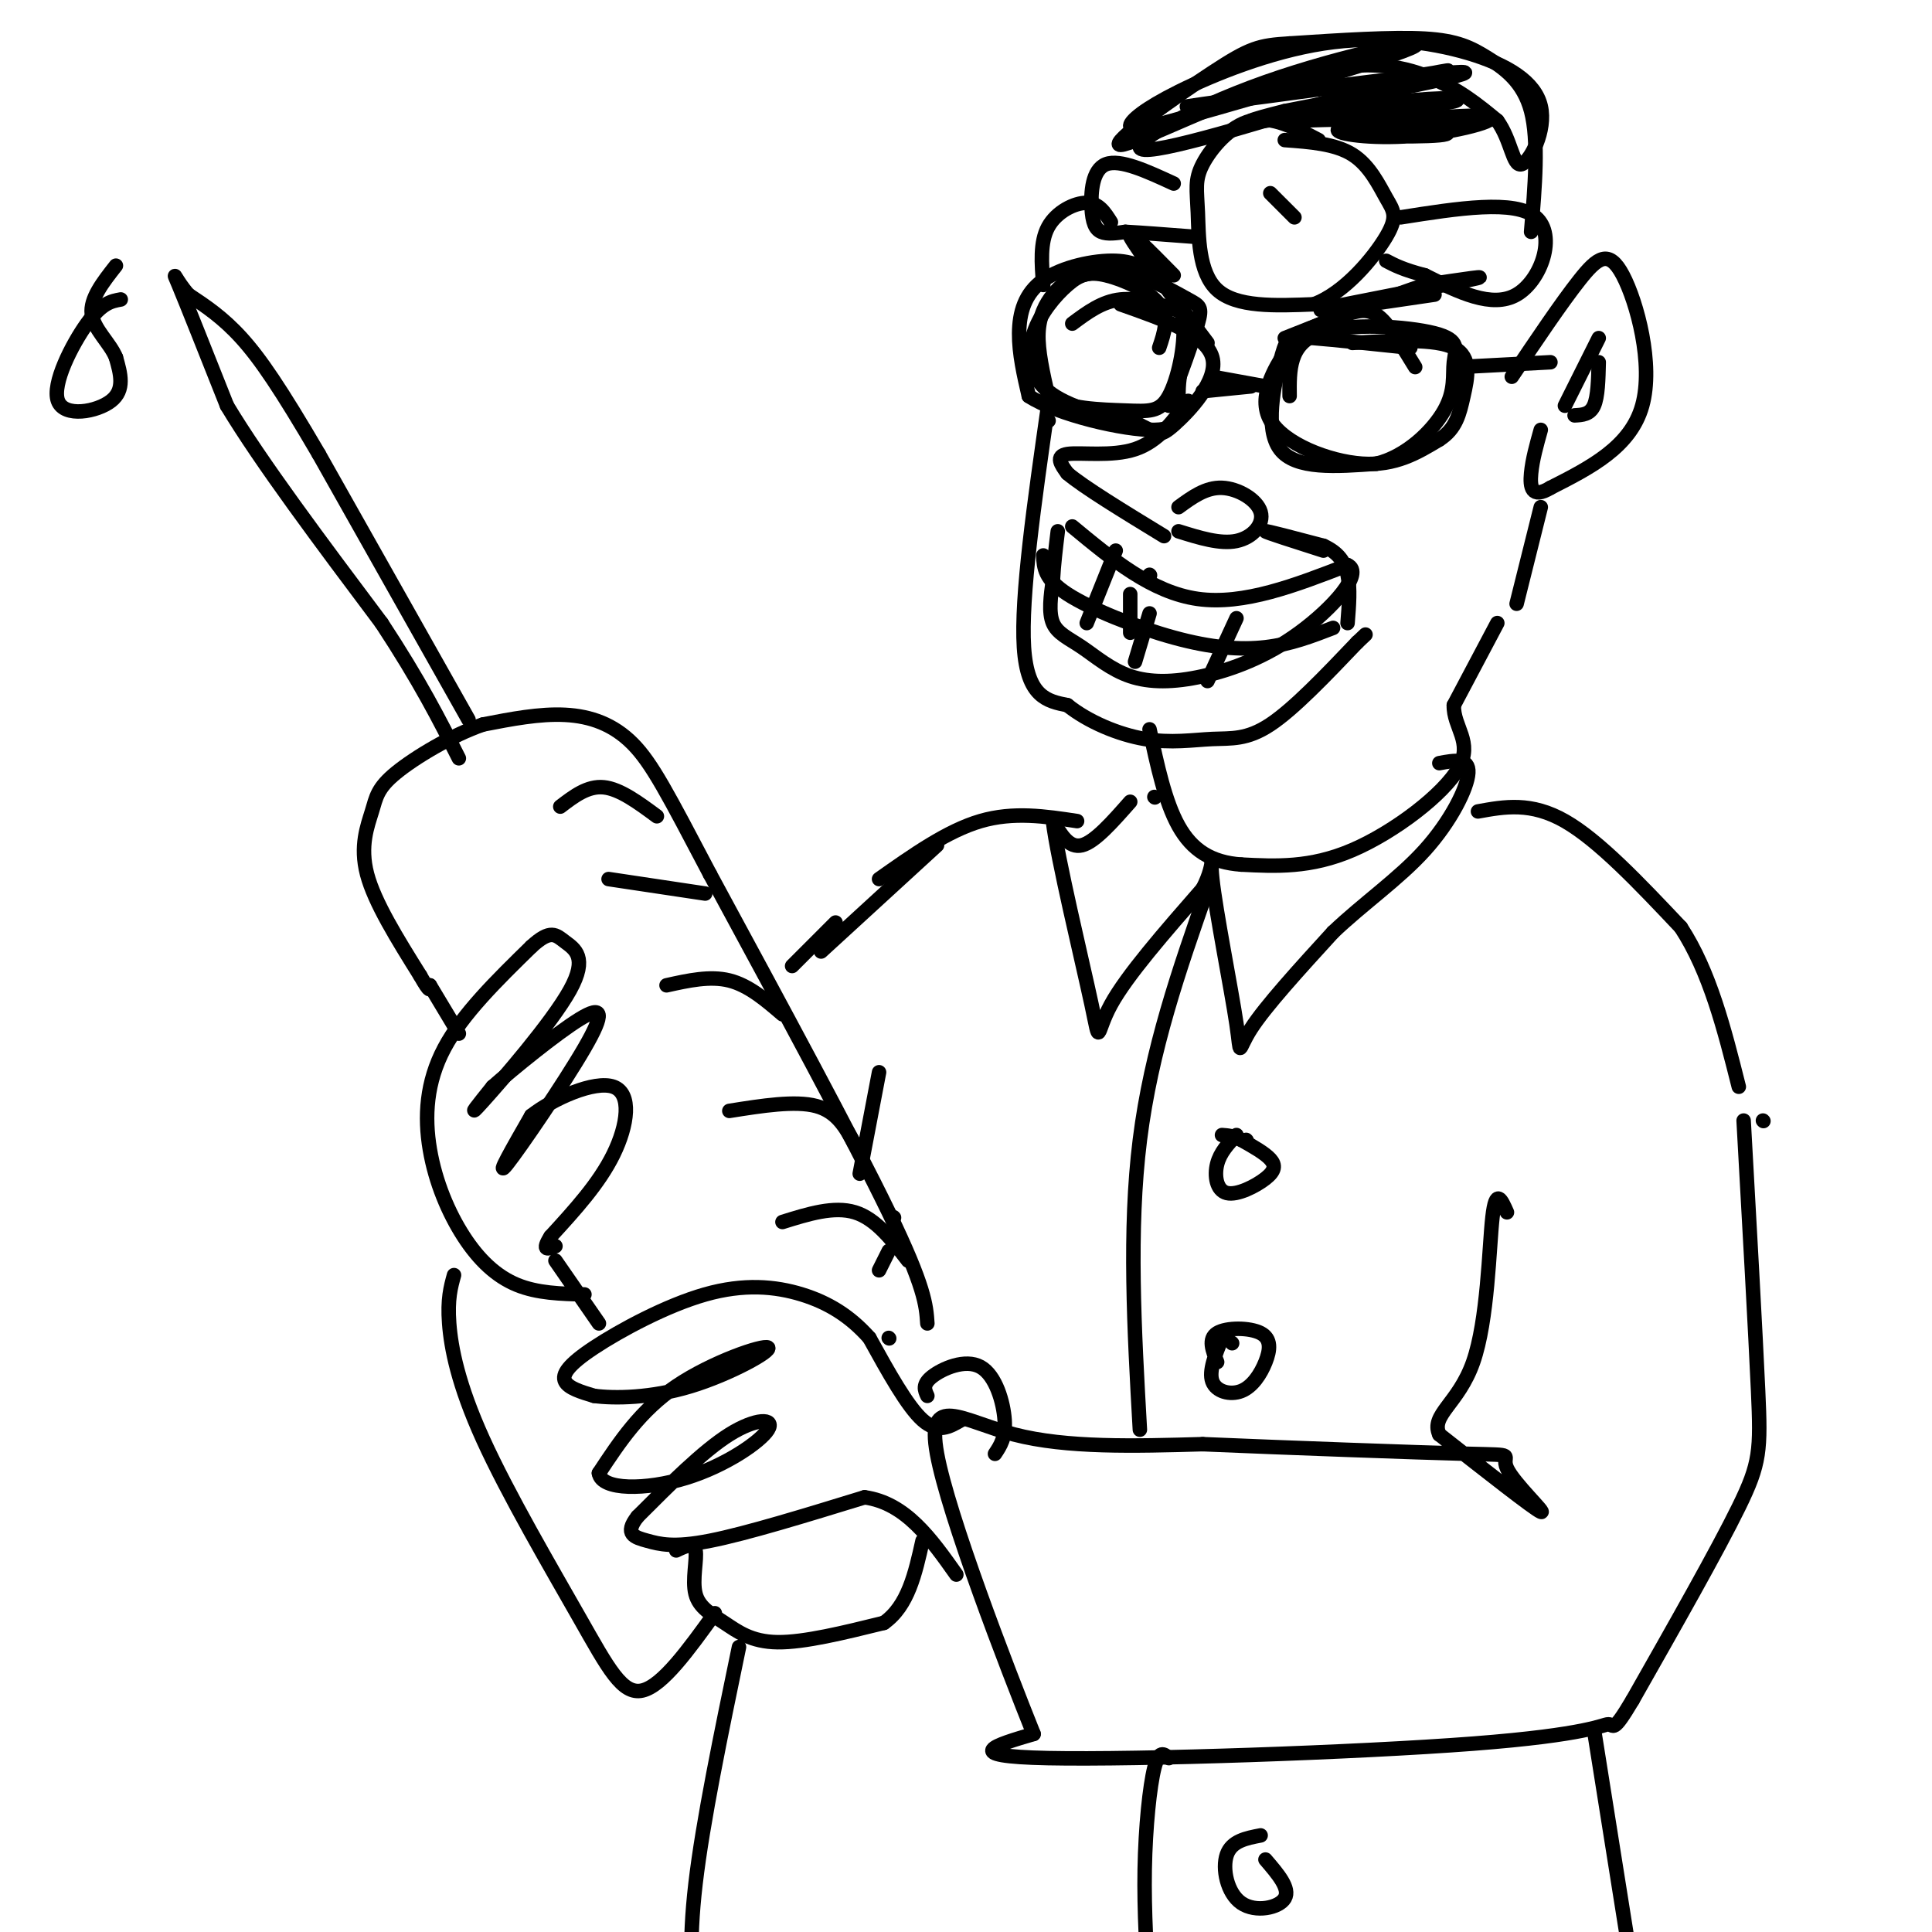 <svg viewBox='0 0 400 400' version='1.1' xmlns='http://www.w3.org/2000/svg' xmlns:xlink='http://www.w3.org/1999/xlink'><g fill='none' stroke='rgb(0,0,0)' stroke-width='3' stroke-linecap='round' stroke-linejoin='round'><path d='M273,29c-4.815,-2.530 -9.630,-5.059 -14,-4c-4.370,1.059 -8.295,5.707 -10,9c-1.705,3.293 -1.190,5.233 -1,10c0.190,4.767 0.054,12.362 4,16c3.946,3.638 11.973,3.319 20,3'/><path d='M272,63c6.424,-2.356 12.485,-9.745 15,-14c2.515,-4.255 1.485,-5.376 0,-8c-1.485,-2.624 -3.424,-6.750 -7,-9c-3.576,-2.250 -8.788,-2.625 -14,-3'/><path d='M243,38c-5.548,-2.560 -11.095,-5.119 -14,-4c-2.905,1.119 -3.167,5.917 -3,9c0.167,3.083 0.762,4.452 2,5c1.238,0.548 3.119,0.274 5,0'/><path d='M233,48c3.167,0.167 8.583,0.583 14,1'/><path d='M290,45c11.844,-1.867 23.689,-3.733 28,0c4.311,3.733 1.089,13.067 -4,16c-5.089,2.933 -12.044,-0.533 -19,-4'/><path d='M295,57c-4.500,-1.167 -6.250,-2.083 -8,-3'/><path d='M317,48c0.798,-9.446 1.595,-18.893 0,-25c-1.595,-6.107 -5.583,-8.875 -9,-11c-3.417,-2.125 -6.262,-3.607 -13,-4c-6.738,-0.393 -17.369,0.304 -28,1'/><path d='M267,9c-6.326,0.384 -8.140,0.843 -16,6c-7.860,5.157 -21.767,15.011 -19,15c2.767,-0.011 22.206,-9.888 36,-14c13.794,-4.112 21.941,-2.461 28,0c6.059,2.461 10.029,5.730 14,9'/><path d='M310,25c2.911,3.998 3.187,9.494 5,9c1.813,-0.494 5.161,-6.979 4,-12c-1.161,-5.021 -6.830,-8.577 -15,-11c-8.170,-2.423 -18.839,-3.711 -30,-2c-11.161,1.711 -22.812,6.422 -30,10c-7.188,3.578 -9.911,6.022 -10,7c-0.089,0.978 2.455,0.489 5,0'/><path d='M239,26c14.033,-3.780 46.617,-13.230 53,-16c6.383,-2.770 -13.435,1.139 -30,7c-16.565,5.861 -29.876,13.675 -25,14c4.876,0.325 27.938,-6.837 51,-14'/><path d='M288,17c12.285,-2.893 17.499,-3.126 3,-1c-14.499,2.126 -48.711,6.611 -45,6c3.711,-0.611 45.346,-6.317 55,-7c9.654,-0.683 -12.673,3.659 -35,8'/><path d='M266,23c-7.771,1.924 -9.697,2.735 -4,2c5.697,-0.735 19.018,-3.017 28,-4c8.982,-0.983 13.625,-0.667 11,0c-2.625,0.667 -12.518,1.684 -17,3c-4.482,1.316 -3.553,2.931 2,3c5.553,0.069 15.729,-1.409 17,-2c1.271,-0.591 -6.365,-0.296 -14,0'/><path d='M289,25c-5.553,0.316 -12.435,1.106 -12,2c0.435,0.894 8.188,1.891 17,1c8.812,-0.891 18.681,-3.672 13,-4c-5.681,-0.328 -26.914,1.796 -29,3c-2.086,1.204 14.975,1.487 20,1c5.025,-0.487 -1.988,-1.743 -9,-3'/><path d='M289,25c-5.000,-0.500 -13.000,-0.250 -21,0'/><path d='M240,72c1.058,-3.122 2.116,-6.244 0,-9c-2.116,-2.756 -7.407,-5.144 -11,-6c-3.593,-0.856 -5.489,-0.178 -8,2c-2.511,2.178 -5.638,5.856 -7,10c-1.362,4.144 -0.961,8.756 3,12c3.961,3.244 11.480,5.122 19,7'/><path d='M236,88c3.821,1.786 3.875,2.750 7,0c3.125,-2.750 9.321,-9.214 8,-14c-1.321,-4.786 -10.161,-7.893 -19,-11'/><path d='M249,81c0.000,0.000 10.000,-1.000 10,-1'/><path d='M292,72c-7.990,-0.841 -15.981,-1.681 -20,-2c-4.019,-0.319 -4.067,-0.116 -6,3c-1.933,3.116 -5.751,9.147 -3,14c2.751,4.853 12.072,8.530 19,9c6.928,0.470 11.464,-2.265 16,-5'/><path d='M298,91c3.476,-2.226 4.167,-5.292 5,-9c0.833,-3.708 1.810,-8.060 -2,-10c-3.810,-1.940 -12.405,-1.470 -21,-1'/><path d='M246,83c-3.089,4.200 -6.178,8.400 -11,10c-4.822,1.600 -11.378,0.600 -14,1c-2.622,0.400 -1.311,2.200 0,4'/><path d='M221,98c3.333,2.833 11.667,7.917 20,13'/><path d='M244,110c4.321,1.351 8.643,2.702 12,2c3.357,-0.702 5.750,-3.458 5,-6c-0.750,-2.542 -4.643,-4.869 -8,-5c-3.357,-0.131 -6.179,1.935 -9,4'/><path d='M222,109c8.250,6.833 16.500,13.667 26,15c9.500,1.333 20.250,-2.833 31,-7'/><path d='M279,117c3.537,1.564 -3.120,8.975 -10,14c-6.880,5.025 -13.985,7.664 -20,9c-6.015,1.336 -10.942,1.368 -15,0c-4.058,-1.368 -7.246,-4.138 -10,-6c-2.754,-1.862 -5.072,-2.818 -6,-5c-0.928,-2.182 -0.464,-5.591 0,-9'/><path d='M218,120c0.167,-3.167 0.583,-6.583 1,-10'/><path d='M276,130c-4.393,1.696 -8.786,3.393 -14,4c-5.214,0.607 -11.250,0.125 -19,-2c-7.750,-2.125 -17.214,-5.893 -22,-9c-4.786,-3.107 -4.893,-5.554 -5,-8'/><path d='M217,87c0.000,0.000 0.100,0.100 0.1,0.1'/><path d='M217,84c-2.833,19.833 -5.667,39.667 -5,50c0.667,10.333 4.833,11.167 9,12'/><path d='M221,146c4.301,3.448 10.555,6.069 16,7c5.445,0.931 10.081,0.174 14,0c3.919,-0.174 7.120,0.236 12,-3c4.880,-3.236 11.440,-10.118 18,-17'/><path d='M281,133c3.000,-2.833 1.500,-1.417 0,0'/><path d='M313,78c5.131,-7.637 10.262,-15.274 14,-20c3.738,-4.726 6.083,-6.542 9,-1c2.917,5.542 6.405,18.440 4,27c-2.405,8.560 -10.702,12.780 -19,17'/><path d='M321,101c-3.933,2.378 -4.267,-0.178 -4,-3c0.267,-2.822 1.133,-5.911 2,-9'/><path d='M331,70c0.000,0.000 -7.000,14.000 -7,14'/><path d='M230,46c-1.244,-1.978 -2.489,-3.956 -5,-4c-2.511,-0.044 -6.289,1.844 -8,5c-1.711,3.156 -1.356,7.578 -1,12'/><path d='M262,80c0.000,0.000 -11.000,-2.000 -11,-2'/><path d='M321,75c0.000,0.000 -19.000,1.000 -19,1'/><path d='M293,76c-2.445,-4.003 -4.891,-8.007 -7,-10c-2.109,-1.993 -3.883,-1.976 -7,-1c-3.117,0.976 -7.578,2.911 -10,4c-2.422,1.089 -2.806,1.332 -4,6c-1.194,4.668 -3.198,13.762 0,18c3.198,4.238 11.599,3.619 20,3'/><path d='M285,96c6.176,-1.507 11.616,-6.774 14,-11c2.384,-4.226 1.711,-7.411 2,-10c0.289,-2.589 1.539,-4.582 -4,-6c-5.539,-1.418 -17.868,-2.262 -24,0c-6.132,2.262 -6.066,7.631 -6,13'/><path d='M242,84c2.507,-6.765 5.014,-13.530 6,-17c0.986,-3.470 0.452,-3.646 -2,-5c-2.452,-1.354 -6.820,-3.888 -11,-5c-4.180,-1.112 -8.172,-0.803 -11,0c-2.828,0.803 -4.492,2.101 -6,4c-1.508,1.899 -2.859,4.400 -3,8c-0.141,3.600 0.930,8.300 2,13'/><path d='M217,82c3.451,2.663 11.080,2.820 16,3c4.920,0.180 7.131,0.385 9,-3c1.869,-3.385 3.396,-10.358 3,-15c-0.396,-4.642 -2.714,-6.954 -5,-9c-2.286,-2.046 -4.541,-3.827 -9,-4c-4.459,-0.173 -11.124,1.261 -15,4c-3.876,2.739 -4.965,6.783 -5,11c-0.035,4.217 0.982,8.609 2,13'/><path d='M213,82c5.930,3.885 19.756,7.096 26,7c6.244,-0.096 4.908,-3.501 5,-8c0.092,-4.499 1.612,-10.093 2,-13c0.388,-2.907 -0.357,-3.129 -3,-4c-2.643,-0.871 -7.184,-2.392 -11,-2c-3.816,0.392 -6.908,2.696 -10,5'/><path d='M319,105c0.000,0.000 -5.000,20.000 -5,20'/><path d='M263,40c0.000,0.000 5.000,5.000 5,5'/><path d='M310,129c0.000,0.000 -9.000,17.000 -9,17'/><path d='M301,146c-0.131,4.595 4.042,7.583 1,13c-3.042,5.417 -13.298,13.262 -22,17c-8.702,3.738 -15.851,3.369 -23,3'/><path d='M257,179c-6.200,-0.422 -10.200,-2.978 -13,-8c-2.800,-5.022 -4.400,-12.511 -6,-20'/><path d='M239,165c0.000,0.000 0.100,0.100 0.1,0.1'/><path d='M234,166c-3.667,4.167 -7.333,8.333 -10,9c-2.667,0.667 -4.333,-2.167 -6,-5'/><path d='M218,170c0.869,7.536 6.042,28.875 8,38c1.958,9.125 0.702,6.036 4,0c3.298,-6.036 11.149,-15.018 19,-24'/><path d='M249,184c3.083,-5.904 1.290,-8.665 2,-2c0.710,6.665 3.922,22.756 5,30c1.078,7.244 0.022,5.641 3,1c2.978,-4.641 9.989,-12.321 17,-20'/><path d='M276,193c6.321,-6.012 13.625,-11.042 19,-17c5.375,-5.958 8.821,-12.845 9,-16c0.179,-3.155 -2.911,-2.577 -6,-2'/><path d='M306,168c5.500,-1.000 11.000,-2.000 18,2c7.000,4.000 15.500,13.000 24,22'/><path d='M348,192c6.000,9.167 9.000,21.083 12,33'/><path d='M223,170c-6.583,-1.000 -13.167,-2.000 -20,0c-6.833,2.000 -13.917,7.000 -21,12'/><path d='M365,232c0.000,0.000 0.100,0.100 0.1,0.1'/><path d='M361,232c1.222,21.867 2.444,43.733 3,56c0.556,12.267 0.444,14.933 -4,24c-4.444,9.067 -13.222,24.533 -22,40'/><path d='M338,352c-4.233,7.142 -3.815,4.997 -5,5c-1.185,0.003 -3.973,2.155 -28,4c-24.027,1.845 -69.293,3.384 -88,3c-18.707,-0.384 -10.853,-2.692 -3,-5'/><path d='M214,359c-5.476,-13.631 -17.667,-45.208 -20,-58c-2.333,-12.792 5.190,-6.798 16,-4c10.810,2.798 24.905,2.399 39,2'/><path d='M249,299c18.183,0.775 44.142,1.713 55,2c10.858,0.287 6.616,-0.077 8,3c1.384,3.077 8.396,9.593 7,9c-1.396,-0.593 -11.198,-8.297 -21,-16'/><path d='M298,297c-1.869,-4.095 3.958,-6.333 7,-15c3.042,-8.667 3.298,-23.762 4,-30c0.702,-6.238 1.851,-3.619 3,-1'/><path d='M199,294c-2.417,1.417 -4.833,2.833 -8,0c-3.167,-2.833 -7.083,-9.917 -11,-17'/><path d='M180,277c-4.002,-4.517 -8.506,-7.310 -14,-9c-5.494,-1.690 -11.978,-2.278 -20,0c-8.022,2.278 -17.583,7.421 -23,11c-5.417,3.579 -6.691,5.594 -6,7c0.691,1.406 3.345,2.203 6,3'/><path d='M123,289c4.236,0.566 11.826,0.482 20,-2c8.174,-2.482 16.931,-7.360 16,-8c-0.931,-0.640 -11.552,2.960 -19,8c-7.448,5.040 -11.724,11.520 -16,18'/><path d='M124,305c0.504,3.579 9.764,3.526 18,1c8.236,-2.526 15.448,-7.526 17,-10c1.552,-2.474 -2.557,-2.421 -8,1c-5.443,3.421 -12.222,10.211 -19,17'/><path d='M132,314c-2.881,3.655 -0.583,4.292 2,5c2.583,0.708 5.452,1.488 13,0c7.548,-1.488 19.774,-5.244 32,-9'/><path d='M179,310c8.500,1.167 13.750,8.583 19,16'/><path d='M121,268c-4.879,-0.124 -9.758,-0.249 -14,-2c-4.242,-1.751 -7.848,-5.129 -11,-10c-3.152,-4.871 -5.848,-11.234 -7,-18c-1.152,-6.766 -0.758,-13.933 3,-21c3.758,-7.067 10.879,-14.033 18,-21'/><path d='M110,196c4.016,-3.705 5.056,-2.467 7,-1c1.944,1.467 4.793,3.164 1,10c-3.793,6.836 -14.226,18.810 -18,23c-3.774,4.190 -0.887,0.595 2,-3'/><path d='M102,225c4.054,-3.584 13.190,-11.043 18,-14c4.810,-2.957 5.295,-1.411 1,6c-4.295,7.411 -13.370,20.689 -16,24c-2.630,3.311 1.185,-3.344 5,-10'/><path d='M110,231c4.464,-3.536 13.125,-7.375 17,-6c3.875,1.375 2.964,7.964 0,14c-2.964,6.036 -7.982,11.518 -13,17'/><path d='M114,256c-2.000,3.167 -0.500,2.583 1,2'/><path d='M115,261c0.000,0.000 9.000,13.000 9,13'/><path d='M185,252c0.000,0.000 0.100,0.100 0.1,0.1'/><path d='M184,259c0.000,0.000 -2.000,4.000 -2,4'/><path d='M184,277c0.000,0.000 0.100,0.100 0.1,0.1'/><path d='M192,274c-0.250,-3.750 -0.500,-7.500 -8,-23c-7.500,-15.500 -22.250,-42.750 -37,-70'/><path d='M147,181c-8.714,-16.560 -12.000,-22.958 -16,-27c-4.000,-4.042 -8.714,-5.726 -14,-6c-5.286,-0.274 -11.143,0.863 -17,2'/><path d='M100,150c-6.455,2.230 -14.091,6.804 -18,10c-3.909,3.196 -4.091,5.014 -5,8c-0.909,2.986 -2.545,7.139 -1,13c1.545,5.861 6.273,13.431 11,21'/><path d='M87,202c2.167,3.833 2.083,2.917 2,2'/><path d='M192,289c-0.548,-1.179 -1.095,-2.357 1,-4c2.095,-1.643 6.833,-3.750 10,-2c3.167,1.750 4.762,7.357 5,11c0.238,3.643 -0.881,5.321 -2,7'/><path d='M140,321c1.820,-0.876 3.640,-1.751 4,0c0.360,1.751 -0.738,6.129 0,9c0.738,2.871 3.314,4.234 6,6c2.686,1.766 5.482,3.933 11,4c5.518,0.067 13.759,-1.967 22,-4'/><path d='M183,336c5.000,-3.500 6.500,-10.250 8,-17'/><path d='M97,149c0.000,0.000 -31.000,-55.000 -31,-55'/><path d='M66,94c-7.889,-13.489 -12.111,-19.711 -16,-24c-3.889,-4.289 -7.444,-6.644 -11,-9'/><path d='M39,61c-2.600,-2.956 -3.600,-5.844 -2,-2c1.600,3.844 5.800,14.422 10,25'/><path d='M47,84c7.000,11.667 19.500,28.333 32,45'/><path d='M79,129c8.000,12.167 12.000,20.083 16,28'/><path d='M188,261c-3.333,-4.333 -6.667,-8.667 -11,-10c-4.333,-1.333 -9.667,0.333 -15,2'/><path d='M177,237c-1.833,-3.417 -3.667,-6.833 -8,-8c-4.333,-1.167 -11.167,-0.083 -18,1'/><path d='M162,210c-3.500,-3.000 -7.000,-6.000 -11,-7c-4.000,-1.000 -8.500,0.000 -13,1'/><path d='M146,185c0.000,0.000 -20.000,-3.000 -20,-3'/><path d='M136,169c-3.833,-2.833 -7.667,-5.667 -11,-6c-3.333,-0.333 -6.167,1.833 -9,4'/><path d='M250,184c-5.833,16.667 -11.667,33.333 -14,52c-2.333,18.667 -1.167,39.333 0,60'/><path d='M258,236c0.000,0.000 0.100,0.100 0.1,0.1'/><path d='M256,235c-1.692,1.791 -3.384,3.582 -4,6c-0.616,2.418 -0.155,5.463 2,6c2.155,0.537 6.003,-1.432 8,-3c1.997,-1.568 2.142,-2.734 1,-4c-1.142,-1.266 -3.571,-2.633 -6,-4'/><path d='M257,236c-1.667,-0.833 -2.833,-0.917 -4,-1'/><path d='M255,278c0.000,0.000 0.100,0.100 0.1,0.1'/><path d='M253,277c-1.384,3.441 -2.768,6.883 -2,9c0.768,2.117 3.689,2.910 6,2c2.311,-0.910 4.011,-3.522 5,-6c0.989,-2.478 1.266,-4.821 -1,-6c-2.266,-1.179 -7.076,-1.194 -9,0c-1.924,1.194 -0.962,3.597 0,6'/><path d='M194,175c0.000,0.000 -24.000,22.000 -24,22'/><path d='M153,341c-3.750,18.083 -7.500,36.167 -9,49c-1.500,12.833 -0.750,20.417 0,28'/><path d='M330,358c0.000,0.000 7.000,44.000 7,44'/><path d='M242,364c-1.022,-0.889 -2.044,-1.778 -3,2c-0.956,3.778 -1.844,12.222 -2,21c-0.156,8.778 0.422,17.889 1,27'/><path d='M261,380c-3.006,0.577 -6.012,1.155 -7,4c-0.988,2.845 0.042,7.958 3,10c2.958,2.042 7.845,1.012 9,-1c1.155,-2.012 -1.423,-5.006 -4,-8'/><path d='M256,128c0.000,0.000 -6.000,13.000 -6,13'/><path d='M238,127c0.000,0.000 -3.000,10.000 -3,10'/><path d='M238,119c0.000,0.000 0.100,0.100 0.1,0.1'/><path d='M231,114c0.000,0.000 -6.000,15.000 -6,15'/><path d='M234,123c0.000,0.000 0.000,8.000 0,8'/><path d='M331,75c-0.083,3.583 -0.167,7.167 -1,9c-0.833,1.833 -2.417,1.917 -4,2'/><path d='M297,61c-13.244,1.956 -26.489,3.911 -23,3c3.489,-0.911 23.711,-4.689 30,-6c6.289,-1.311 -1.356,-0.156 -9,1'/><path d='M295,59c-6.333,2.000 -17.667,6.500 -29,11'/><path d='M250,71c-7.417,-9.833 -14.833,-19.667 -16,-22c-1.167,-2.333 3.917,2.833 9,8'/><path d='M274,114c-6.000,-1.917 -12.000,-3.833 -12,-4c0.000,-0.167 6.000,1.417 12,3'/><path d='M274,113c2.978,1.356 4.422,3.244 5,6c0.578,2.756 0.289,6.378 0,10'/><path d='M95,214c0.000,0.000 -6.000,-10.000 -6,-10'/><path d='M25,62c-1.958,0.357 -3.917,0.714 -7,5c-3.083,4.286 -7.292,12.500 -6,16c1.292,3.500 8.083,2.286 11,0c2.917,-2.286 1.958,-5.643 1,-9'/><path d='M24,74c-1.178,-2.956 -4.622,-5.844 -5,-9c-0.378,-3.156 2.311,-6.578 5,-10'/><path d='M173,191c0.000,0.000 -9.000,9.000 -9,9'/><path d='M182,222c0.000,0.000 -4.000,21.000 -4,21'/><path d='M94,264c-0.689,2.485 -1.378,4.970 -1,10c0.378,5.030 1.823,12.606 7,24c5.177,11.394 14.086,26.606 20,37c5.914,10.394 8.833,15.970 13,15c4.167,-0.970 9.584,-8.485 15,-16'/></g>
</svg>